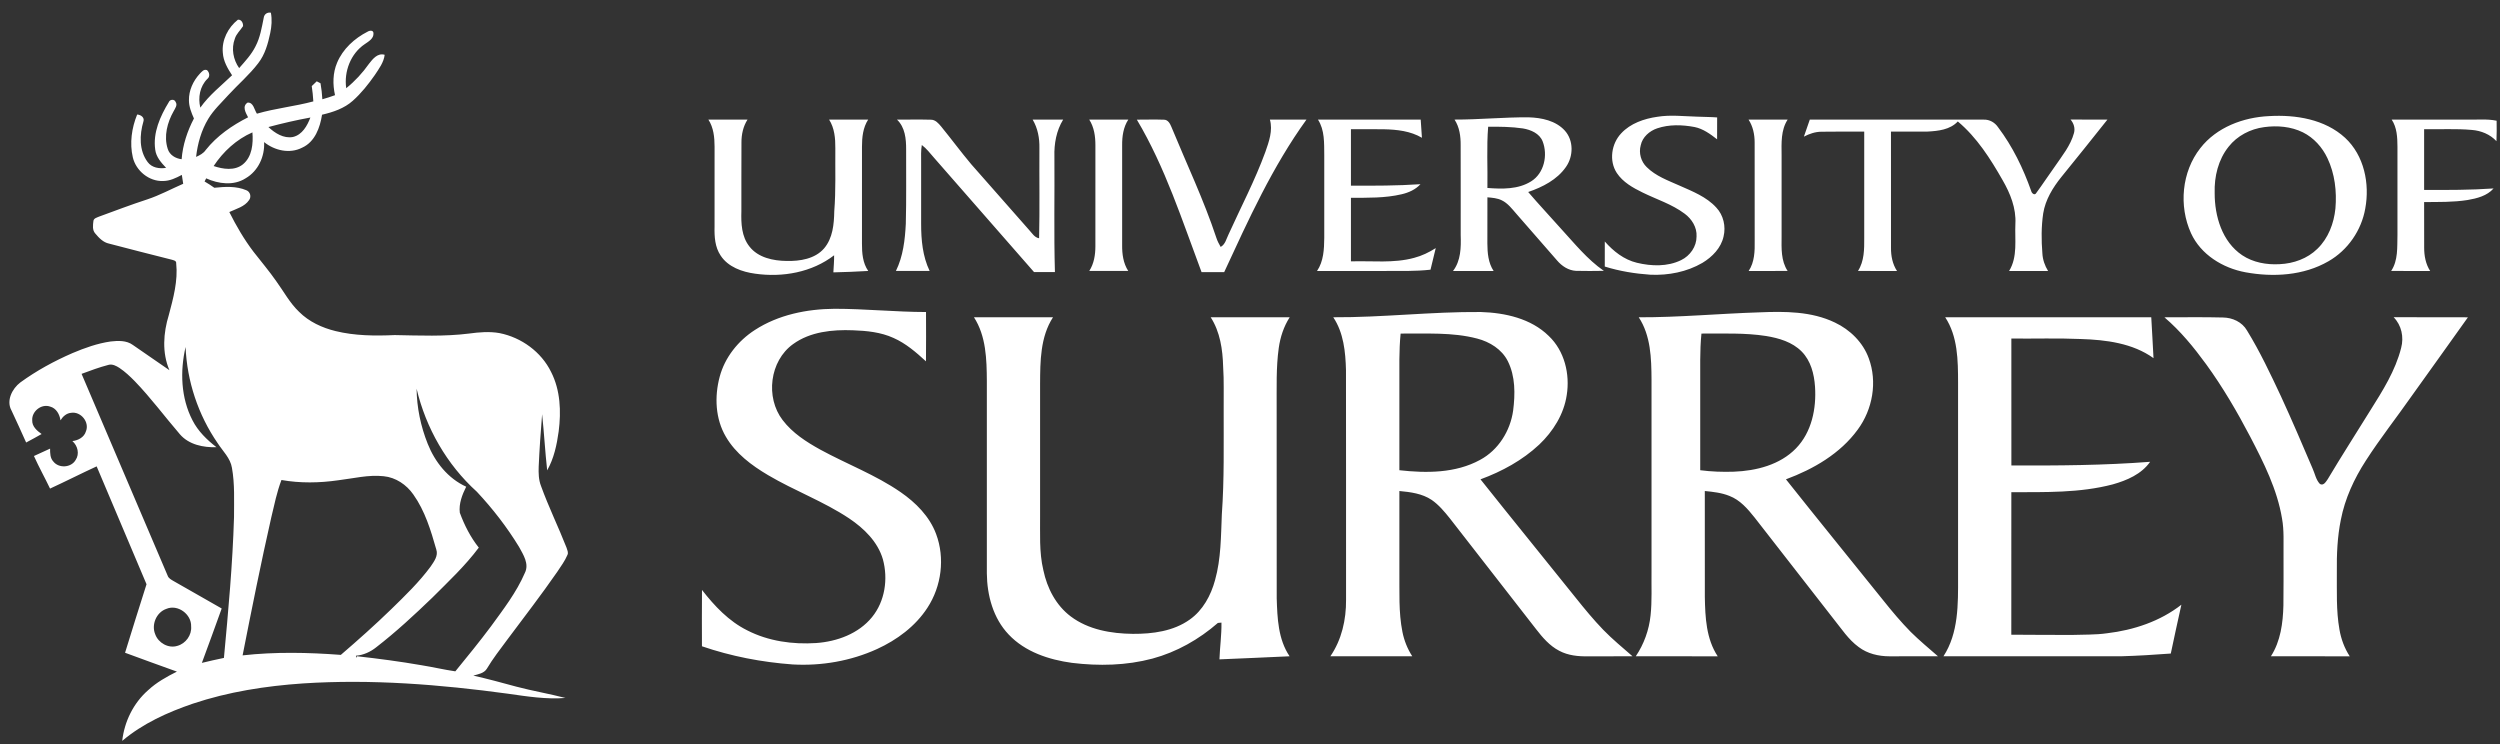 <svg xmlns="http://www.w3.org/2000/svg" width="168" height="50" viewBox="0 0 168 50">
  <rect x="0" y="0" width="168" height="50" fill="#333333" stroke="none"/>
  <g fill="#FFFFFF" fill-rule="evenodd">
    <path d="M108.945 8.96C109.568 8.289 110.484 7.975 111.373 7.848 112.258 7.704 113.15 7.816 114.037 7.839 114.487 7.86 114.941 7.857 115.392 7.891 115.389 8.382 115.39 8.872 115.389 9.363 114.933 9.007 114.448 8.651 113.869 8.535 113.043 8.38 112.167 8.353 111.363 8.624 110.843 8.801 110.371 9.212 110.257 9.762 110.113 10.28 110.272 10.86 110.662 11.233 111.266 11.833 112.09 12.128 112.855 12.469 113.734 12.859 114.677 13.224 115.337 13.951 115.818 14.462 115.987 15.216 115.824 15.891 115.657 16.66 115.065 17.265 114.405 17.663 113.359 18.275 112.117 18.513 110.914 18.462 109.874 18.391 108.837 18.224 107.841 17.912 107.842 17.35 107.841 16.789 107.842 16.228 108.417 16.883 109.134 17.451 110.002 17.659 110.972 17.892 112.051 17.93 112.968 17.482 113.573 17.191 114.012 16.568 114.008 15.891 114.045 15.282 113.69 14.716 113.211 14.362 112.358 13.721 111.324 13.401 110.378 12.935 109.725 12.616 109.058 12.241 108.65 11.625 108.114 10.81 108.284 9.657 108.945 8.96M133.312 8.039C133.7 8.026 134.056 8.233 134.27 8.55 135.247 9.842 135.961 11.318 136.498 12.838 136.527 12.983 136.73 13.161 136.834 12.973 137.263 12.391 137.657 11.783 138.08 11.197 138.568 10.48 139.142 9.786 139.372 8.938 139.46 8.614 139.356 8.283 139.14 8.033 139.965 8.041 140.791 8.032 141.618 8.039 140.596 9.33 139.562 10.612 138.526 11.891 137.949 12.608 137.45 13.421 137.303 14.341 137.172 15.229 137.176 16.135 137.248 17.029 137.269 17.448 137.411 17.852 137.63 18.209 136.756 18.209 135.883 18.208 135.011 18.209 135.6 17.261 135.385 16.097 135.434 15.041 135.493 13.995 135.09 12.998 134.575 12.106 133.757 10.671 132.848 9.236 131.565 8.162 131.046 8.72 130.241 8.805 129.522 8.842 128.704 8.848 127.889 8.841 127.073 8.844 127.073 11.445 127.073 14.047 127.075 16.648 127.069 17.194 127.176 17.75 127.48 18.211 126.606 18.206 125.729 18.211 124.856 18.208 125.283 17.547 125.28 16.739 125.276 15.982L125.276 8.845C124.318 8.847 123.361 8.835 122.403 8.852 121.986 8.853 121.587 8.991 121.222 9.182 121.358 8.802 121.485 8.418 121.619 8.036 125.517 8.038 129.415 8.032 133.312 8.039M47.602 8.035C48.479 8.036 49.357 8.036 50.234 8.035 49.939 8.495 49.823 9.039 49.826 9.58 49.815 11.12 49.826 12.658 49.821 14.197 49.796 15.009 49.831 15.898 50.362 16.565 50.942 17.314 51.954 17.526 52.858 17.536 53.751 17.556 54.761 17.403 55.376 16.695 55.964 16.008 56.047 15.061 56.063 14.197 56.175 12.786 56.12 11.371 56.134 9.959 56.14 9.298 56.08 8.609 55.715 8.036L58.342 8.036C57.991 8.577 57.924 9.23 57.925 9.859 57.919 12.03 57.922 14.202 57.924 16.373 57.922 17.003 57.971 17.671 58.345 18.208 57.563 18.253 56.783 18.288 56.002 18.303 56.024 17.921 56.057 17.538 56.053 17.155 54.565 18.303 52.587 18.655 50.749 18.392 49.872 18.274 48.928 17.944 48.426 17.173 48.044 16.606 48.001 15.902 48.018 15.239 48.021 13.445 48.018 11.65 48.019 9.855 48.018 9.229 47.954 8.574 47.602 8.035M60.276 8.037C61.034 8.043 61.794 8.022 62.552 8.044 62.859 8.041 63.065 8.288 63.244 8.5 63.928 9.337 64.569 10.206 65.264 11.034 66.559 12.512 67.865 13.982 69.16 15.459 69.357 15.668 69.516 15.961 69.828 16.012 69.874 13.994 69.835 11.975 69.848 9.955 69.863 9.29 69.738 8.615 69.394 8.037 70.078 8.035 70.761 8.035 71.444 8.038 70.987 8.781 70.831 9.661 70.856 10.52 70.876 13.108 70.816 15.697 70.891 18.284 70.423 18.287 69.955 18.287 69.486 18.282 67.239 15.722 65.002 13.152 62.757 10.59 62.5 10.296 62.262 9.981 61.946 9.744 61.88 10.126 61.9 10.512 61.9 10.896 61.901 12.281 61.898 13.665 61.9 15.05 61.901 16.123 61.999 17.228 62.472 18.208 61.716 18.209 60.962 18.209 60.206 18.208 60.689 17.225 60.815 16.122 60.87 15.044 60.915 13.378 60.884 11.711 60.892 10.046 60.896 9.338 60.823 8.553 60.276 8.037M73.196 8.036C74.073 8.036 74.948 8.037 75.823 8.036 75.487 8.546 75.403 9.166 75.408 9.765 75.405 11.996 75.406 14.227 75.408 16.458 75.401 17.063 75.481 17.69 75.818 18.208L73.198 18.208C73.517 17.718 73.61 17.125 73.61 16.549 73.613 14.287 73.61 12.027 73.611 9.766 73.613 9.168 73.527 8.549 73.196 8.036M76.396 8.041C77.006 8.041 77.614 8.022 78.223 8.044 78.486 8.047 78.625 8.301 78.712 8.513 79.736 11.001 80.897 13.439 81.745 15.998 81.814 16.207 81.919 16.403 82.029 16.594 82.342 16.421 82.411 16.047 82.559 15.75 83.393 13.909 84.337 12.113 85.032 10.212 85.273 9.518 85.546 8.774 85.337 8.036 86.156 8.038 86.976 8.032 87.794 8.039 85.508 11.201 83.895 14.766 82.266 18.286 81.759 18.285 81.252 18.285 80.744 18.286 79.44 14.816 78.305 11.245 76.396 8.041M88.567 8.037C90.868 8.035 93.17 8.035 95.471 8.037 95.496 8.444 95.531 8.85 95.554 9.259 94.787 8.805 93.878 8.706 93.003 8.687 92.264 8.675 91.523 8.685 90.783 8.682L90.783 12.478C92.34 12.482 93.898 12.484 95.455 12.378 95.123 12.741 94.66 12.946 94.187 13.055 93.074 13.318 91.919 13.287 90.783 13.293L90.783 17.564C92.195 17.518 93.642 17.705 95.024 17.329 95.545 17.194 96.032 16.958 96.482 16.672 96.368 17.155 96.249 17.64 96.13 18.123 95.105 18.238 94.072 18.205 93.043 18.209L88.505 18.209C88.947 17.556 88.982 16.749 88.99 15.988 88.99 14.134 88.988 12.279 88.99 10.425 88.98 9.617 89.026 8.747 88.567 8.037M117.501 8.035C118.378 8.038 119.254 8.035 120.131 8.036 119.667 8.747 119.717 9.62 119.723 10.429L119.723 15.898C119.716 16.682 119.677 17.526 120.129 18.208 119.256 18.211 118.382 18.208 117.509 18.211 117.91 17.612 117.927 16.87 117.915 16.176 117.912 13.977 117.918 11.777 117.912 9.579 117.913 9.038 117.8 8.492 117.501 8.035M160.72 8.035C162.389 8.038 164.058 8.035 165.728 8.036 166.409 8.059 167.099 7.973 167.773 8.112 167.779 8.57 167.783 9.029 167.762 9.488 167.336 9.026 166.733 8.782 166.113 8.732 165.045 8.635 163.971 8.702 162.901 8.682L162.901 12.765C164.457 12.768 166.015 12.773 167.568 12.664 167.13 13.162 166.455 13.333 165.824 13.441 164.857 13.594 163.877 13.571 162.901 13.579 162.902 14.603 162.898 15.626 162.904 16.65 162.904 17.192 163.006 17.747 163.307 18.211 162.433 18.208 161.56 18.211 160.686 18.208 161.161 17.497 161.086 16.615 161.109 15.803 161.109 13.821 161.111 11.839 161.109 9.859 161.105 9.233 161.079 8.573 160.72 8.035M104.89 15.359C104.161 14.537 103.407 13.737 102.694 12.903 103.66 12.572 104.639 12.077 105.232 11.219 105.736 10.504 105.759 9.447 105.157 8.778 104.549 8.106 103.593 7.909 102.721 7.884 101.059 7.872 99.404 8.039 97.744 8.036 98.08 8.545 98.162 9.163 98.156 9.76 98.164 11.774 98.156 13.789 98.159 15.801 98.185 16.628 98.173 17.521 97.643 18.209 98.553 18.209 99.462 18.21 100.371 18.209 100.009 17.665 99.955 16.995 99.951 16.362 99.954 15.327 99.951 14.293 99.954 13.26 100.281 13.289 100.618 13.312 100.917 13.46 101.328 13.657 101.605 14.033 101.898 14.366 102.81 15.412 103.722 16.457 104.635 17.503 104.954 17.878 105.397 18.174 105.904 18.201 106.529 18.219 107.155 18.209 107.779 18.201 106.655 17.425 105.805 16.353 104.89 15.359M99.954 12.631C99.978 11.259 99.894 9.883 100.004 8.515 100.785 8.512 101.57 8.516 102.342 8.631 102.872 8.721 103.454 8.966 103.665 9.498 104.027 10.422 103.77 11.645 102.888 12.189 102.017 12.734 100.94 12.706 99.954 12.631M157.589 9.259C156.231 8.012 154.273 7.697 152.488 7.802 150.748 7.88 148.949 8.555 147.862 9.955 146.608 11.547 146.406 13.847 147.237 15.674 147.895 17.109 149.369 18.015 150.895 18.297 152.758 18.64 154.802 18.523 156.471 17.558 157.771 16.815 158.69 15.48 158.945 14.017 159.255 12.347 158.877 10.452 157.589 9.259M156.94 14.014C156.839 15.009 156.462 16.009 155.73 16.718 155.063 17.377 154.124 17.712 153.194 17.752 152.321 17.803 151.41 17.641 150.677 17.152 149.322 16.244 148.821 14.52 148.826 12.97 148.792 11.871 149.064 10.729 149.763 9.858 150.342 9.121 151.228 8.664 152.153 8.543 153.029 8.423 153.956 8.5 154.756 8.894 155.486 9.258 156.056 9.894 156.401 10.623 156.902 11.673 157.039 12.865 156.94 14.014M50.726 22.176C52.304 21.151 54.219 20.765 56.083 20.75 58.135 20.75 60.177 20.965 62.228 20.968 62.233 22.073 62.237 23.177 62.225 24.282 61.564 23.676 60.874 23.076 60.041 22.709 59.191 22.321 58.244 22.227 57.318 22.195 55.934 22.142 54.447 22.289 53.295 23.124 51.718 24.254 51.427 26.71 52.593 28.229 53.252 29.097 54.19 29.7 55.136 30.221 56.918 31.192 58.842 31.912 60.518 33.07 61.541 33.777 62.467 34.704 62.906 35.885 63.513 37.504 63.27 39.395 62.324 40.841 61.517 42.086 60.278 43.003 58.934 43.617 57.171 44.42 55.203 44.76 53.268 44.651 51.195 44.5 49.136 44.104 47.171 43.43 47.168 42.168 47.162 40.906 47.174 39.644 48.012 40.72 48.975 41.747 50.218 42.362 51.634 43.088 53.272 43.317 54.85 43.212 56.251 43.112 57.697 42.583 58.599 41.473 59.473 40.403 59.688 38.9 59.331 37.589 58.989 36.407 58.06 35.506 57.06 34.835 55.342 33.691 53.384 32.976 51.611 31.927 50.508 31.274 49.433 30.474 48.781 29.353 48.067 28.147 48.006 26.651 48.362 25.321 48.707 24.021 49.598 22.903 50.726 22.176M65.45 21.32C67.22 21.318 68.991 21.318 70.762 21.32 69.906 22.642 69.902 24.276 69.894 25.792L69.894 34.558C69.906 35.815 69.819 37.092 70.116 38.329 70.366 39.52 70.96 40.677 71.953 41.423 73.14 42.318 74.674 42.58 76.131 42.595 77.448 42.602 78.849 42.421 79.947 41.638 80.835 41.014 81.373 40.011 81.651 38.986 82.057 37.544 82.045 36.035 82.108 34.553 82.277 32.202 82.224 29.842 82.231 27.486 82.221 26.536 82.259 25.586 82.195 24.639 82.164 23.494 81.993 22.303 81.359 21.321 83.128 21.318 84.897 21.318 86.667 21.321 86.266 21.944 86.034 22.658 85.932 23.386 85.747 24.714 85.799 26.055 85.791 27.389 85.793 31.661 85.79 35.933 85.795 40.205 85.837 41.535 85.888 42.958 86.661 44.102 85.089 44.167 83.519 44.252 81.947 44.309 81.976 43.485 82.095 42.665 82.082 41.839 82.022 41.845 81.902 41.855 81.842 41.861 80.577 42.964 79.075 43.818 77.443 44.258 75.689 44.726 73.839 44.764 72.041 44.545 70.487 44.335 68.888 43.808 67.788 42.645 66.74 41.55 66.328 40.003 66.316 38.524L66.316 25.605C66.307 24.147 66.268 22.586 65.45 21.32M130.717 21.32C135.333 21.32 139.95 21.318 144.565 21.321 144.609 22.236 144.677 23.152 144.716 24.067 143.313 23.059 141.523 22.836 139.838 22.782 138.28 22.714 136.721 22.767 135.163 22.75 135.159 25.594 135.159 28.436 135.165 31.279 138.273 31.292 141.387 31.273 144.489 31.033 143.908 31.865 142.926 32.283 141.979 32.55 139.759 33.135 137.439 33.067 135.162 33.076 135.16 36.267 135.162 39.459 135.16 42.652 136.516 42.653 137.873 42.676 139.229 42.668 140.015 42.639 140.806 42.668 141.588 42.556 143.38 42.344 145.159 41.755 146.589 40.636 146.347 41.73 146.106 42.823 145.877 43.918 144.764 44.002 143.649 44.07 142.534 44.102 138.555 44.106 134.578 44.102 130.6 44.103 131.618 42.538 131.586 40.592 131.582 38.798L131.582 25.7C131.579 24.214 131.566 22.609 130.717 21.32M145.448 21.323C146.757 21.325 148.069 21.301 149.378 21.336 150.023 21.342 150.672 21.639 150.999 22.21 151.868 23.623 152.575 25.13 153.279 26.628 154.018 28.233 154.714 29.858 155.406 31.484 155.565 31.83 155.628 32.242 155.901 32.525 156.15 32.661 156.303 32.367 156.423 32.202 157.347 30.649 158.325 29.131 159.275 27.595 160.11 26.266 160.973 24.911 161.358 23.375 161.549 22.655 161.386 21.857 160.853 21.317 162.517 21.323 164.182 21.314 165.845 21.323 164.594 23.086 163.331 24.839 162.076 26.596 161.053 28.058 159.944 29.461 158.979 30.963 158.195 32.175 157.58 33.507 157.305 34.927 157.071 36.077 157.022 37.254 157.036 38.423 157.045 39.716 156.984 41.02 157.21 42.299 157.32 42.939 157.546 43.557 157.903 44.104 156.138 44.104 154.371 44.105 152.605 44.102 153.256 43.089 153.416 41.861 153.445 40.683 153.462 39.554 153.45 38.423 153.453 37.293 153.442 36.478 153.5 35.652 153.352 34.845 153.028 32.889 152.124 31.096 151.217 29.352 150.334 27.666 149.372 26.017 148.251 24.475 147.422 23.339 146.525 22.239 145.448 21.323M107.737 42.322C107.082 41.643 106.482 40.914 105.894 40.178 103.764 37.519 101.609 34.879 99.489 32.211 100.93 31.682 102.31 30.931 103.434 29.878 104.37 28.99 105.095 27.834 105.285 26.546 105.509 25.137 105.137 23.581 104.075 22.575 102.879 21.4 101.137 21.017 99.507 20.967 96.197 20.941 92.903 21.338 89.595 21.32 90.293 22.363 90.418 23.65 90.45 24.869 90.459 30.016 90.452 35.164 90.455 40.311 90.466 41.64 90.162 42.994 89.4 44.103L94.905 44.103C94.582 43.605 94.36 43.047 94.244 42.467 93.977 41.135 94.053 39.773 94.038 38.426L94.038 32.996C94.785 33.066 95.571 33.166 96.208 33.594 96.688 33.926 97.066 34.381 97.428 34.832 99.351 37.313 101.286 39.784 103.212 42.263 103.651 42.831 104.133 43.399 104.785 43.735 105.376 44.05 106.065 44.119 106.726 44.105 107.719 44.099 108.71 44.11 109.703 44.1 109.039 43.519 108.353 42.957 107.737 42.322M94.038 31.599L94.038 25.882C94.042 24.726 94.007 23.569 94.122 22.416 95.839 22.435 97.592 22.311 99.27 22.753 100.113 22.972 100.924 23.473 101.323 24.266 101.838 25.288 101.824 26.482 101.683 27.59 101.492 28.955 100.692 30.247 99.454 30.908 97.812 31.805 95.852 31.802 94.038 31.599M128.399 42.463C127.742 41.793 127.138 41.075 126.554 40.342 124.376 37.63 122.178 34.934 120.016 32.21 121.864 31.525 123.666 30.483 124.84 28.869 125.841 27.513 126.171 25.666 125.581 24.078 125.195 23.01 124.327 22.158 123.306 21.675 121.732 20.916 119.935 20.918 118.224 20.99 115.524 21.074 112.828 21.331 110.124 21.322 110.933 22.552 110.974 24.078 110.982 25.501 110.984 29.805 110.982 34.112 110.982 38.416 110.968 39.396 111.023 40.38 110.918 41.354 110.816 42.334 110.476 43.284 109.924 44.102 111.759 44.105 113.595 44.102 115.431 44.104 114.654 42.931 114.589 41.477 114.565 40.119 114.559 37.745 114.563 35.371 114.563 32.996 115.119 33.052 115.689 33.112 116.213 33.324 116.931 33.596 117.444 34.195 117.908 34.777 119.671 37.048 121.442 39.315 123.209 41.583 123.742 42.242 124.21 42.977 124.906 43.483 125.491 43.927 126.236 44.102 126.965 44.104 128.052 44.101 129.141 44.107 130.23 44.101 129.613 43.563 128.982 43.039 128.399 42.463M116.512 31.698C115.759 31.724 115.002 31.695 114.255 31.599L114.255 24.186C114.258 23.595 114.278 23.004 114.337 22.416 115.787 22.425 117.247 22.355 118.684 22.58 119.545 22.721 120.443 22.984 121.071 23.621 121.687 24.242 121.913 25.136 121.969 25.983 122.068 27.448 121.749 29.043 120.689 30.131 119.616 31.239 118.015 31.642 116.512 31.698M32.714 44.941C33.12 44.259 33.61 43.633 34.081 42.997 35.214 41.48 36.373 39.979 37.451 38.423 37.693 38.055 37.961 37.697 38.132 37.29 38.212 37.129 38.116 36.958 38.071 36.802 37.525 35.409 36.863 34.062 36.355 32.655 36.193 32.24 36.185 31.791 36.2 31.353 36.252 30.179 36.335 29.008 36.43 27.837 36.564 29.091 36.631 30.353 36.77 31.608 37.225 30.808 37.419 29.891 37.543 28.988 37.714 27.647 37.661 26.224 37.034 24.997 36.376 23.649 35.041 22.677 33.569 22.385 32.894 22.264 32.202 22.323 31.529 22.414 29.868 22.623 28.195 22.547 26.528 22.517 25.2 22.576 23.849 22.568 22.55 22.249 21.644 22.027 20.763 21.62 20.1 20.956 19.474 20.361 19.069 19.591 18.567 18.9 18.092 18.217 17.552 17.582 17.042 16.926 16.406 16.093 15.879 15.183 15.41 14.249 15.874 14.03 16.439 13.894 16.74 13.444 16.905 13.221 16.815 12.883 16.552 12.783 15.879 12.496 15.116 12.543 14.403 12.618 14.191 12.468 13.973 12.326 13.748 12.196 13.774 12.144 13.827 12.038 13.855 11.985 14.681 12.361 15.706 12.494 16.505 11.982 17.355 11.491 17.801 10.505 17.748 9.549 18.452 10.118 19.469 10.353 20.305 9.923 21.166 9.535 21.507 8.571 21.641 7.709 22.38 7.537 23.133 7.287 23.706 6.773 24.276 6.267 24.751 5.665 25.187 5.044 25.464 4.621 25.789 4.199 25.85 3.682 25.381 3.541 25.05 3.958 24.799 4.282 24.367 4.897 23.852 5.455 23.266 5.927 23.107 4.812 23.561 3.603 24.515 2.964 24.769 2.788 25.122 2.59 25.097 2.237 25.099 2.02 24.845 2.04 24.712 2.123 23.825 2.573 23.037 3.29 22.652 4.217 22.359 4.905 22.353 5.676 22.513 6.396 22.232 6.499 21.95 6.591 21.662 6.671 21.641 6.311 21.603 5.952 21.539 5.596 21.476 5.564 21.349 5.497 21.285 5.464 21.169 5.568 21.059 5.676 20.949 5.785 20.998 6.127 21.039 6.47 21.056 6.814 19.807 7.15 18.509 7.276 17.265 7.64 17.087 7.38 17.035 6.87 16.641 6.894 16.25 7.141 16.514 7.579 16.671 7.883 15.596 8.427 14.579 9.129 13.827 10.077 13.672 10.306 13.423 10.435 13.177 10.544 13.279 9.65 13.528 8.759 13.997 7.983 14.356 7.387 14.875 6.909 15.338 6.394 16.001 5.671 16.757 5.03 17.352 4.249 17.808 3.664 18.008 2.937 18.159 2.226 18.255 1.774 18.29 1.308 18.203.853 17.957.808 17.754.955 17.722 1.196 17.591 1.847 17.484 2.514 17.172 3.112 16.9 3.662 16.474 4.118 16.071 4.576 15.672 4.011 15.532 3.264 15.779 2.608 15.877 2.274 16.15 2.043 16.332 1.758 16.351 1.555 16.225 1.3 15.989 1.323 15.324 1.847 14.89 2.697 14.974 3.55 15.007 4.106 15.295 4.602 15.595 5.058 14.863 5.762 14.049 6.396 13.462 7.233 13.294 6.559 13.432 5.793 13.942 5.294 14.128 5.147 14.078 4.853 13.91 4.712 13.693 4.627 13.556 4.826 13.423 4.958 12.977 5.44 12.684 6.082 12.697 6.744 12.699 7.173 12.859 7.574 13.032 7.961 12.587 8.812 12.279 9.74 12.206 10.7 11.793 10.652 11.396 10.415 11.271 10.003 10.996 9.156 11.243 8.221 11.672 7.467 11.77 7.282 11.946 7.059 11.801 6.85 11.729 6.649 11.419 6.667 11.346 6.859 10.764 7.811 10.269 8.917 10.431 10.056 10.49 10.55 10.834 10.932 11.162 11.28 10.715 11.353 10.202 11.276 9.921 10.888 9.337 10.111 9.375 9.055 9.637 8.165 9.733 7.893 9.456 7.708 9.217 7.696 8.849 8.6 8.702 9.621 8.926 10.577 9.14 11.477 10.011 12.199 10.956 12.164 11.411 12.164 11.827 11.961 12.219 11.752 12.248 11.952 12.279 12.152 12.311 12.35 11.506 12.7 10.732 13.123 9.895 13.399 8.803 13.755 7.728 14.164 6.649 14.559 6.509 14.624 6.304 14.664 6.278 14.847 6.245 15.127 6.194 15.462 6.402 15.691 6.649 15.985 6.935 16.29 7.33 16.371 8.728 16.737 10.128 17.097 11.532 17.449 11.659 17.488 11.857 17.514 11.84 17.691 11.966 18.871 11.645 20.041 11.344 21.171 10.975 22.37 10.88 23.703 11.385 24.877 10.565 24.309 9.742 23.746 8.922 23.177 8.497 22.868 7.937 22.891 7.439 22.947 6.548 23.074 5.696 23.379 4.873 23.727 3.639 24.264 2.449 24.912 1.363 25.703.815 26.121.404 26.93.772 27.583 1.105 28.3 1.438 29.015 1.757 29.737 2.109 29.555 2.451 29.358 2.796 29.167 2.487 28.946 2.148 28.661 2.165 28.243 2.129 27.643 2.779 27.118 3.36 27.32 3.783 27.427 4.007 27.846 4.065 28.246 4.222 27.988 4.465 27.767 4.781 27.741 5.44 27.637 6.031 28.376 5.774 28.987 5.657 29.385 5.256 29.594 4.864 29.641 5.223 29.952 5.359 30.505 5.082 30.911 4.786 31.432 3.957 31.488 3.587 31.017 3.363 30.782 3.367 30.447 3.366 30.147 3.005 30.315 2.643 30.477 2.281 30.644 2.614 31.388 3.013 32.099 3.363 32.833 4.413 32.35 5.444 31.824 6.495 31.34 7.61 33.98 8.734 36.618 9.846 39.261 9.36 40.794 8.875 42.327 8.404 43.865 9.563 44.29 10.723 44.718 11.888 45.132 11.201 45.477 10.518 45.855 9.953 46.382 8.965 47.247 8.357 48.493 8.213 49.787 9.591 48.621 11.265 47.865 12.963 47.285 15.349 46.487 17.855 46.097 20.363 45.926 24.961 45.627 29.575 45.997 34.133 46.617 35.411 46.799 36.703 47.006 37.998 46.903 36.906 46.618 35.79 46.432 34.699 46.143 33.739 45.882 32.779 45.62 31.808 45.402 32.13 45.305 32.521 45.252 32.714 44.941M20.859 7.897C20.647 8.447 20.314 9.056 19.688 9.205 19.061 9.324 18.473 8.946 18.038 8.537 18.968 8.287 19.911 8.071 20.859 7.897M16.963 8.896C17.021 9.646 16.949 10.529 16.323 11.044 15.769 11.491 14.987 11.371 14.357 11.158 14.996 10.19 15.889 9.365 16.963 8.896M11.914 43.403C11.315 43.591 10.639 43.202 10.432 42.627 10.16 41.983 10.503 41.153 11.173 40.918 11.946 40.585 12.874 41.28 12.844 42.094 12.896 42.677 12.479 43.252 11.914 43.403M15.726 34.75C15.633 37.912 15.341 41.064 15.048 44.212 14.553 44.317 14.058 44.423 13.566 44.546 14.008 43.326 14.469 42.114 14.898 40.891 13.815 40.282 12.743 39.652 11.657 39.043 11.504 38.952 11.326 38.864 11.266 38.683 9.337 34.164 7.407 29.644 5.482 25.123 6.075 24.902 6.671 24.68 7.285 24.521 7.553 24.444 7.812 24.587 8.03 24.727 8.404 24.977 8.731 25.287 9.046 25.606 10.136 26.733 11.068 27.997 12.089 29.183 12.69 29.883 13.663 30.079 14.547 30.053 13.905 29.556 13.308 28.976 12.937 28.247 12.154 26.741 12.092 24.946 12.471 23.318 12.566 25.618 13.317 27.88 14.626 29.78 14.971 30.315 15.482 30.785 15.587 31.44 15.784 32.532 15.723 33.647 15.726 34.75M22.904 44.008C20.709 43.843 18.496 43.797 16.303 44.041 16.914 40.941 17.533 37.843 18.232 34.761 18.434 33.92 18.605 33.067 18.913 32.256 20.176 32.48 21.471 32.456 22.739 32.273 23.747 32.152 24.758 31.891 25.781 32.002 26.595 32.08 27.319 32.573 27.776 33.23 28.56 34.332 28.954 35.646 29.319 36.927 29.464 37.355 29.161 37.738 28.938 38.073 28.167 39.12 27.226 40.026 26.298 40.932 25.203 41.996 24.062 43.012 22.904 44.008M30.598 45.114C29.836 45.003 29.085 44.824 28.323 44.703 26.884 44.452 25.433 44.261 23.982 44.099L23.924 44.215C23.92 44.164 23.918 44.114 23.921 44.064 24.422 44.024 24.893 43.808 25.282 43.497 26.609 42.47 27.842 41.327 29.048 40.165 30.131 39.083 31.257 38.029 32.175 36.8 31.617 36.1 31.206 35.288 30.899 34.453 30.824 33.85 31.061 33.241 31.328 32.706 30.102 32.152 29.227 31.043 28.741 29.821 28.272 28.646 28.008 27.385 27.996 26.121 28.619 28.758 30.024 31.221 32.046 33.047 33.109 34.182 34.068 35.423 34.878 36.749 35.165 37.276 35.576 37.894 35.269 38.503 34.704 39.812 33.821 40.953 32.987 42.1 32.22 43.127 31.409 44.121 30.598 45.114"/>
  </g>
</svg>
